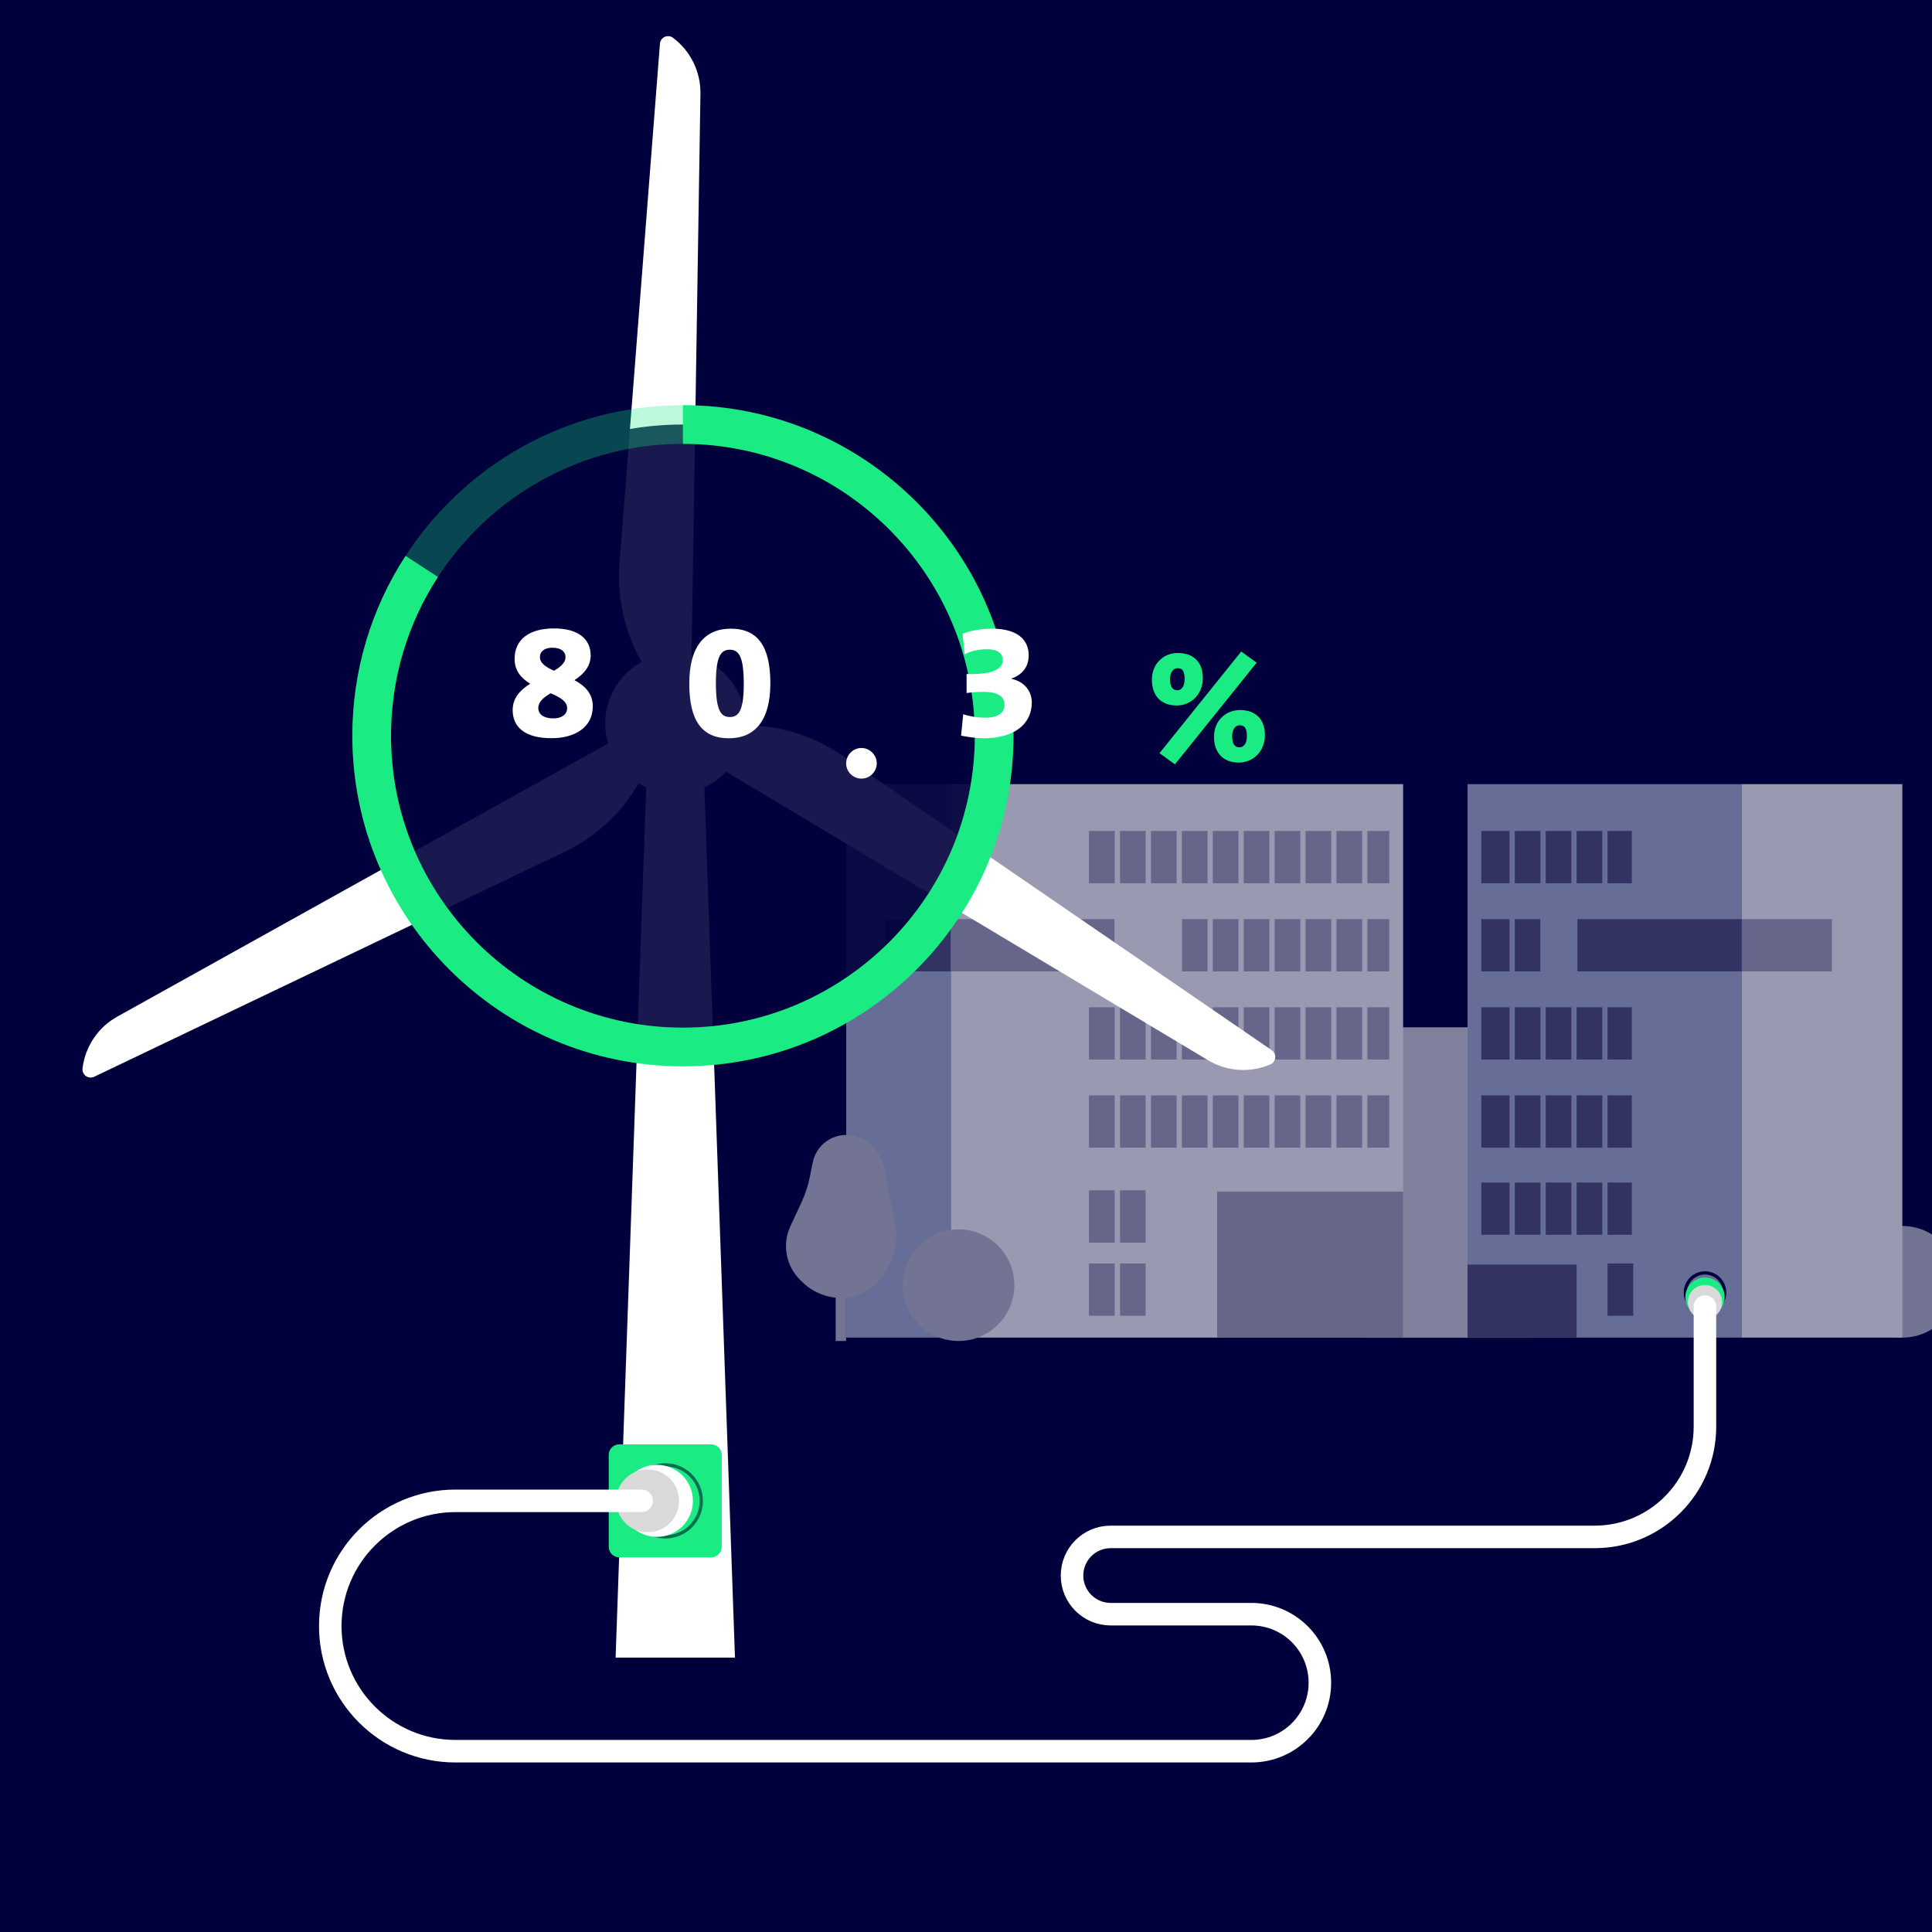 <svg xmlns="http://www.w3.org/2000/svg" xmlns:xlink="http://www.w3.org/1999/xlink" preserveAspectRatio="xMidYMid meet" width="600" height="600" viewBox="0 0 600 600" style="width:100%;height:100%"><rect x="0" y="0" width="600" height="600" fill="#333333" stroke="none"/><defs><animateTransform repeatCount="indefinite" dur="5.02s" begin="0s" xlink:href="#_R_G_L_16_G" fill="freeze" attributeName="transform" from="0" to="360" type="rotate" additive="sum" keyTimes="0;0.996;1" values="0;360;360" keySplines="0.167 0.167 0.833 0.833;0 0 0 0" calcMode="spline"/><animateTransform repeatCount="indefinite" dur="5.02s" begin="0s" xlink:href="#_R_G_L_15_G_N_17_T_0" fill="freeze" attributeName="transform" from="0" to="360" type="rotate" additive="sum" keyTimes="0;0.996;1" values="0;360;360" keySplines="0.167 0.167 0.833 0.833;0 0 0 0" calcMode="spline"/><animateTransform repeatCount="indefinite" dur="5.02s" begin="0s" xlink:href="#_R_G_L_14_G_N_17_T_0" fill="freeze" attributeName="transform" from="0" to="360" type="rotate" additive="sum" keyTimes="0;0.996;1" values="0;360;360" keySplines="0.167 0.167 0.833 0.833;0 0 0 0" calcMode="spline"/><animateTransform repeatCount="indefinite" dur="5.02s" begin="0s" xlink:href="#_R_G_L_13_G_N_17_T_0" fill="freeze" attributeName="transform" from="0" to="360" type="rotate" additive="sum" keyTimes="0;0.996;1" values="0;360;360" keySplines="0.167 0.167 0.833 0.833;0 0 0 0" calcMode="spline"/><animateTransform repeatCount="indefinite" dur="5.02s" begin="0s" xlink:href="#_R_G_L_5_G" fill="freeze" attributeName="transform" from="0" to="360" type="rotate" additive="sum" keyTimes="0;0.398;1" values="0;360;360" keySplines="0.5 0 0.01 1;0 0 0 0" calcMode="spline"/><animateTransform repeatCount="indefinite" dur="5.02s" begin="0s" xlink:href="#_R_G_L_4_G" fill="freeze" attributeName="transform" from="0 0" to="0 0" type="scale" additive="sum" keyTimes="0;0.167;0.247;0.912;0.992;1" values="0 0;0 0;0.6 0.6;0.6 0.6;0 0;0 0" keySplines="0.5 0 0.01 1;0.5 0 0.01 1;0.5 0 0.01 1;0.5 0 0.01 1;0 0 0 0" calcMode="spline"/><animateTransform repeatCount="indefinite" dur="5.02s" begin="0s" xlink:href="#_R_G_L_4_G" fill="freeze" attributeName="transform" from="-115.661 16.315" to="-115.661 16.315" type="translate" additive="sum" keyTimes="0;1" values="-115.661 16.315;-115.661 16.315" keySplines="0 0 1 1" calcMode="spline"/><animateTransform repeatCount="indefinite" dur="5.02s" begin="0s" xlink:href="#_R_G_L_3_G" fill="freeze" attributeName="transform" from="0 0" to="0 0" type="scale" additive="sum" keyTimes="0;0.155;0.235;0.9;0.98;1" values="0 0;0 0;1 1;1 1;0 0;0 0" keySplines="0.5 0 0.01 1;0.5 0 0.01 1;0.5 0 0.01 1;0.5 0 0.01 1;0 0 0 0" calcMode="spline"/><animateTransform repeatCount="indefinite" dur="5.02s" begin="0s" xlink:href="#_R_G_L_3_G" fill="freeze" attributeName="transform" from="-82.748 16.365" to="-82.748 16.365" type="translate" additive="sum" keyTimes="0;1" values="-82.748 16.365;-82.748 16.365" keySplines="0 0 1 1" calcMode="spline"/><animateTransform repeatCount="indefinite" dur="5.02s" begin="0s" xlink:href="#_R_G_L_2_G" fill="freeze" attributeName="transform" from="0 0" to="0 0" type="scale" additive="sum" keyTimes="0;0.143;0.223;0.888;0.968;1" values="0 0;0 0;1 1;1 1;0 0;0 0" keySplines="0.5 0 0.01 1;0.5 0 0.01 1;0.5 0 0.01 1;0.5 0 0.01 1;0 0 0 0" calcMode="spline"/><animateTransform repeatCount="indefinite" dur="5.02s" begin="0s" xlink:href="#_R_G_L_2_G" fill="freeze" attributeName="transform" from="-61.974 4.154" to="-61.974 4.154" type="translate" additive="sum" keyTimes="0;1" values="-61.974 4.154;-61.974 4.154" keySplines="0 0 1 1" calcMode="spline"/><animateTransform repeatCount="indefinite" dur="5.02s" begin="0s" xlink:href="#_R_G_L_1_G" fill="freeze" attributeName="transform" from="0 0" to="0 0" type="scale" additive="sum" keyTimes="0;0.131;0.211;0.876;0.956;1" values="0 0;0 0;1 1;1 1;0 0;0 0" keySplines="0.5 0 0.01 1;0.5 0 0.01 1;0.5 0 0.01 1;0.5 0 0.01 1;0 0 0 0" calcMode="spline"/><animateTransform repeatCount="indefinite" dur="5.02s" begin="0s" xlink:href="#_R_G_L_1_G" fill="freeze" attributeName="transform" from="-41.347 16.365" to="-41.347 16.365" type="translate" additive="sum" keyTimes="0;1" values="-41.347 16.365;-41.347 16.365" keySplines="0 0 1 1" calcMode="spline"/><animateTransform repeatCount="indefinite" dur="5.02s" begin="0s" xlink:href="#_R_G_L_0_G" fill="freeze" attributeName="transform" from="0 0" to="0 0" type="scale" additive="sum" keyTimes="0;0.12;0.199;0.865;0.944;1" values="0 0;0 0;1 1;1 1;0 0;0 0" keySplines="0.5 0 0.01 1;0.5 0 0.01 1;0.5 0 0.01 1;0.5 0 0.01 1;0 0 0 0" calcMode="spline"/><animateTransform repeatCount="indefinite" dur="5.02s" begin="0s" xlink:href="#_R_G_L_0_G" fill="freeze" attributeName="transform" from="-13.847 16.39" to="-13.847 16.39" type="translate" additive="sum" keyTimes="0;1" values="-13.847 16.39;-13.847 16.39" keySplines="0 0 1 1" calcMode="spline"/><animate attributeType="XML" attributeName="opacity" dur="5s" from="0" to="1" xlink:href="#time_group"/></defs><g id="_R_G"><g id="_R_G_L_22_G" transform=" translate(296.286, 300) translate(0, 0)"><path id="_R_G_L_22_G_D_0_P_0" fill="#00003c" fill-opacity="1" fill-rule="nonzero" d=" M338.02 307.23 C338.02,307.23 -338.02,307.23 -338.02,307.23 C-338.02,307.23 -338.02,-307.23 -338.02,-307.23 C-338.02,-307.23 338.02,-307.23 338.02,-307.23 C338.02,-307.23 338.02,307.23 338.02,307.23z "/></g><g id="_R_G_L_21_G"><path id="_R_G_L_21_G_D_0_P_0" fill="#80809d" fill-opacity="1" fill-rule="nonzero" d=" M475.84 319.03 C475.84,319.03 424.66,319.03 424.66,319.03 C424.66,319.03 424.66,415.45 424.66,415.45 C424.66,415.45 475.84,415.45 475.84,415.45 C475.84,415.45 475.84,319.03 475.84,319.03z "/><path id="_R_G_L_21_G_D_1_P_0" fill="#737394" fill-opacity="1" fill-rule="nonzero" d=" M573.45 398.07 C573.45,388.5 581.22,380.74 590.79,380.74 C600.36,380.74 608.13,388.5 608.13,398.07 C608.13,407.65 600.36,415.41 590.79,415.41 C581.22,415.41 573.45,407.65 573.45,398.07z "/><path id="_R_G_L_21_G_D_2_P_0" fill="#9999b1" fill-opacity="1" fill-rule="nonzero" d=" M435.76 243.52 C435.76,243.52 295.25,243.52 295.25,243.52 C295.25,243.52 295.25,415.41 295.25,415.41 C295.25,415.41 435.76,415.41 435.76,415.41 C435.76,415.41 435.76,243.52 435.76,243.52z "/><path id="_R_G_L_21_G_D_3_P_0" fill="#666d96" fill-opacity="1" fill-rule="nonzero" d=" M540.93 243.52 C540.93,243.52 455.76,243.52 455.76,243.52 C455.76,243.52 455.76,415.41 455.76,415.41 C455.76,415.41 540.93,415.41 540.93,415.41 C540.93,415.41 540.93,243.52 540.93,243.52z "/><path id="_R_G_L_21_G_D_4_P_0" fill="#9999b1" fill-opacity="1" fill-rule="nonzero" d=" M590.79 243.52 C590.79,243.52 540.93,243.52 540.93,243.52 C540.93,243.52 540.93,415.41 540.93,415.41 C540.93,415.41 590.79,415.41 590.79,415.41 C590.79,415.41 590.79,243.52 590.79,243.52z "/><path id="_R_G_L_21_G_D_5_P_0" fill="#666d96" fill-opacity="1" fill-rule="nonzero" d=" M295.25 243.52 C295.25,243.52 262.8,243.52 262.8,243.52 C262.8,243.52 262.8,415.41 262.8,415.41 C262.8,415.41 295.25,415.41 295.25,415.41 C295.25,415.41 295.25,243.52 295.25,243.52z "/><path id="_R_G_L_21_G_D_6_P_0" fill="#737394" fill-opacity="1" fill-rule="nonzero" d=" M280.34 399.12 C280.34,389.55 288.1,381.79 297.67,381.79 C307.24,381.79 315.01,389.55 315.01,399.12 C315.01,408.7 307.24,416.46 297.67,416.46 C288.1,416.46 280.34,408.7 280.34,399.12z "/><path id="_R_G_L_21_G_D_7_P_0" fill="#737394" fill-opacity="1" fill-rule="nonzero" d=" M249.23 398.21 C249.23,398.21 248.58,397.58 248.58,397.58 C244.07,393.2 242.82,386.44 245.49,380.74 C245.49,380.74 248.85,373.54 248.85,373.54 C250.06,370.93 250.97,368.18 251.53,365.36 C251.53,365.36 252.4,361.01 252.4,361.01 C253.69,354.56 260.47,350.82 266.61,353.18 C266.61,353.18 266.61,353.18 266.61,353.18 C271.22,354.95 274.4,359.21 274.8,364.12 C274.8,364.12 277.9,379.33 277.9,379.33 C279.33,386.33 277.15,393.59 272.09,398.65 C272.09,398.65 272.09,398.65 272.09,398.65 C269.41,401.33 265.82,402.91 262.03,403.08 C262.03,403.08 262.03,403.08 262.03,403.08 C257.27,403.29 252.64,401.52 249.23,398.21z "/><path id="_R_G_L_21_G_D_8_P_0" fill="#737394" fill-opacity="1" fill-rule="nonzero" d=" M262.77 391.85 C262.77,391.85 259.53,391.85 259.53,391.85 C259.53,391.85 259.53,416.46 259.53,416.46 C259.53,416.46 262.77,416.46 262.77,416.46 C262.77,416.46 262.77,391.85 262.77,391.85z "/><path id="_R_G_L_21_G_D_9_P_0" fill="#66668a" fill-opacity="1" fill-rule="nonzero" d=" M378 370.05 C378,370.05 435.76,370.05 435.76,370.05 C435.76,370.05 435.76,415.41 435.76,415.41 C435.76,415.41 378,415.41 378,415.41 C378,415.41 378,370.05 378,370.05z "/><path id="_R_G_L_21_G_D_10_P_0" fill="#66668a" fill-opacity="1" fill-rule="nonzero" d=" M338.18 340.18 C338.18,340.18 431.45,340.18 431.45,340.18 C431.45,340.18 431.45,356.41 431.45,356.41 C431.45,356.41 338.18,356.41 338.18,356.41 C338.18,356.41 338.18,340.18 338.18,340.18z "/><path id="_R_G_L_21_G_D_11_P_0" fill="#66668a" fill-opacity="1" fill-rule="nonzero" d=" M338.18 369.67 C338.18,369.67 355.79,369.67 355.79,369.67 C355.79,369.67 355.79,385.9 355.79,385.9 C355.79,385.9 338.18,385.9 338.18,385.9 C338.18,385.9 338.18,369.67 338.18,369.67z "/><path id="_R_G_L_21_G_D_12_P_0" fill="#66668a" fill-opacity="1" fill-rule="nonzero" d=" M338.18 392.39 C338.18,392.39 355.79,392.39 355.79,392.39 C355.79,392.39 355.79,408.62 355.79,408.62 C355.79,408.62 338.18,408.62 338.18,408.62 C338.18,408.62 338.18,392.39 338.18,392.39z "/><path id="_R_G_L_21_G_D_13_P_0" fill="#66668a" fill-opacity="1" fill-rule="nonzero" d=" M338.18 312.81 C338.18,312.81 431.45,312.81 431.45,312.81 C431.45,312.81 431.45,329.05 431.45,329.05 C431.45,329.05 338.18,329.05 338.18,329.05 C338.18,329.05 338.18,312.81 338.18,312.81z "/><path id="_R_G_L_21_G_D_14_P_0" fill="#66668a" fill-opacity="1" fill-rule="nonzero" d=" M367.04 285.44 C367.04,285.44 431.45,285.44 431.45,285.44 C431.45,285.44 431.45,301.68 431.45,301.68 C431.45,301.68 367.04,301.68 367.04,301.68 C367.04,301.68 367.04,285.44 367.04,285.44z "/><path id="_R_G_L_21_G_D_15_P_0" fill="#66668a" fill-opacity="1" fill-rule="nonzero" d=" M295.25 285.44 C295.25,285.44 346.19,285.44 346.19,285.44 C346.19,285.44 346.19,301.68 346.19,301.68 C346.19,301.68 295.25,301.68 295.25,301.68 C295.25,301.68 295.25,285.44 295.25,285.44z "/><path id="_R_G_L_21_G_D_16_P_0" fill="#333363" fill-opacity="1" fill-rule="nonzero" d=" M295.25 285.44 C295.25,285.44 274.89,285.44 274.89,285.44 C274.89,285.44 274.89,301.68 274.89,301.68 C274.89,301.68 295.25,301.68 295.25,301.68 C295.25,301.68 295.25,285.44 295.25,285.44z "/><path id="_R_G_L_21_G_D_17_P_0" fill="#66668a" fill-opacity="1" fill-rule="nonzero" d=" M338.18 258.07 C338.18,258.07 431.45,258.07 431.45,258.07 C431.45,258.07 431.45,274.31 431.45,274.31 C431.45,274.31 338.18,274.31 338.18,274.31 C338.18,274.31 338.18,258.07 338.18,258.07z "/><path id="_R_G_L_21_G_D_18_P_0" fill="#333363" fill-opacity="1" fill-rule="nonzero" d=" M460.03 340.18 C460.03,340.18 506.78,340.18 506.78,340.18 C506.78,340.18 506.78,356.41 506.78,356.41 C506.78,356.41 460.03,356.41 460.03,356.41 C460.03,356.41 460.03,340.18 460.03,340.18z "/><path id="_R_G_L_21_G_D_19_P_0" fill="#333363" fill-opacity="1" fill-rule="nonzero" d=" M460.03 367.24 C460.03,367.24 506.78,367.24 506.78,367.24 C506.78,367.24 506.78,383.47 506.78,383.47 C506.78,383.47 460.03,383.47 460.03,383.47 C460.03,383.47 460.03,367.24 460.03,367.24z "/><path id="_R_G_L_21_G_D_20_P_0" fill="#333363" fill-opacity="1" fill-rule="nonzero" d=" M499.24 392.39 C499.24,392.39 507.21,392.39 507.21,392.39 C507.21,392.39 507.21,408.62 507.21,408.62 C507.21,408.62 499.24,408.62 499.24,408.62 C499.24,408.62 499.24,392.39 499.24,392.39z "/><path id="_R_G_L_21_G_D_21_P_0" fill="#333363" fill-opacity="1" fill-rule="nonzero" d=" M460.03 312.81 C460.03,312.81 506.78,312.81 506.78,312.81 C506.78,312.81 506.78,329.05 506.78,329.05 C506.78,329.05 460.03,329.05 460.03,329.05 C460.03,329.05 460.03,312.81 460.03,312.81z "/><path id="_R_G_L_21_G_D_22_P_0" fill="#333363" fill-opacity="1" fill-rule="nonzero" d=" M460.03 285.44 C460.03,285.44 478.39,285.44 478.39,285.44 C478.39,285.44 478.39,301.68 478.39,301.68 C478.39,301.68 460.03,301.68 460.03,301.68 C460.03,301.68 460.03,285.44 460.03,285.44z "/><path id="_R_G_L_21_G_D_23_P_0" fill="#333363" fill-opacity="1" fill-rule="nonzero" d=" M460.03 258.07 C460.03,258.07 506.78,258.07 506.78,258.07 C506.78,258.07 506.78,274.31 506.78,274.31 C506.78,274.31 460.03,274.31 460.03,274.31 C460.03,274.31 460.03,258.07 460.03,258.07z "/><path id="_R_G_L_21_G_D_24_P_0" fill="#333363" fill-opacity="1" fill-rule="nonzero" d=" M455.76 392.73 C455.76,392.73 489.64,392.73 489.64,392.73 C489.64,392.73 489.64,415.41 489.64,415.41 C489.64,415.41 455.76,415.41 455.76,415.41 C455.76,415.41 455.76,392.73 455.76,392.73z "/><path id="_R_G_L_21_G_D_25_P_0" fill="#9999b1" fill-opacity="1" fill-rule="nonzero" d=" M424.66 367.24 C424.66,367.24 423.01,367.24 423.01,367.24 C423.01,367.24 423.01,251.17 423.01,251.17 C423.01,251.17 424.66,251.17 424.66,251.17 C424.66,251.17 424.66,367.24 424.66,367.24z "/><path id="_R_G_L_21_G_D_26_P_0" fill="#9999b1" fill-opacity="1" fill-rule="nonzero" d=" M415.05 367.24 C415.05,367.24 413.41,367.24 413.41,367.24 C413.41,367.24 413.41,251.17 413.41,251.17 C413.41,251.17 415.05,251.17 415.05,251.17 C415.05,251.17 415.05,367.24 415.05,367.24z "/><path id="_R_G_L_21_G_D_27_P_0" fill="#9999b1" fill-opacity="1" fill-rule="nonzero" d=" M405.45 367.24 C405.45,367.24 403.81,367.24 403.81,367.24 C403.81,367.24 403.81,251.17 403.81,251.17 C403.81,251.17 405.45,251.17 405.45,251.17 C405.45,251.17 405.45,367.24 405.45,367.24z "/><path id="_R_G_L_21_G_D_28_P_0" fill="#9999b1" fill-opacity="1" fill-rule="nonzero" d=" M395.85 367.24 C395.85,367.24 394.2,367.24 394.2,367.24 C394.2,367.24 394.2,251.17 394.2,251.17 C394.2,251.17 395.85,251.17 395.85,251.17 C395.85,251.17 395.85,367.24 395.85,367.24z "/><path id="_R_G_L_21_G_D_29_P_0" fill="#9999b1" fill-opacity="1" fill-rule="nonzero" d=" M386.25 367.24 C386.25,367.24 384.6,367.24 384.6,367.24 C384.6,367.24 384.6,251.17 384.6,251.17 C384.6,251.17 386.25,251.17 386.25,251.17 C386.25,251.17 386.25,367.24 386.25,367.24z "/><path id="_R_G_L_21_G_D_30_P_0" fill="#9999b1" fill-opacity="1" fill-rule="nonzero" d=" M376.64 367.24 C376.64,367.24 375,367.24 375,367.24 C375,367.24 375,251.17 375,251.17 C375,251.17 376.64,251.17 376.64,251.17 C376.64,251.17 376.64,367.24 376.64,367.24z "/><path id="_R_G_L_21_G_D_31_P_0" fill="#9999b1" fill-opacity="1" fill-rule="nonzero" d=" M367.04 367.24 C367.04,367.24 365.4,367.24 365.4,367.24 C365.4,367.24 365.4,251.17 365.4,251.17 C365.4,251.17 367.04,251.17 367.04,251.17 C367.04,251.17 367.04,367.24 367.04,367.24z "/><path id="_R_G_L_21_G_D_32_P_0" fill="#9999b1" fill-opacity="1" fill-rule="nonzero" d=" M357.44 367.24 C357.44,367.24 355.79,367.24 355.79,367.24 C355.79,367.24 355.79,251.17 355.79,251.17 C355.79,251.17 357.44,251.17 357.44,251.17 C357.44,251.17 357.44,367.24 357.44,367.24z "/><path id="_R_G_L_21_G_D_33_P_0" fill="#9999b1" fill-opacity="1" fill-rule="nonzero" d=" M347.83 411.36 C347.83,411.36 346.19,411.36 346.19,411.36 C346.19,411.36 346.19,251.16 346.19,251.16 C346.19,251.16 347.83,251.16 347.83,251.16 C347.83,251.16 347.83,411.36 347.83,411.36z "/><path id="_R_G_L_21_G_D_34_P_0" fill="#666d96" fill-opacity="1" fill-rule="nonzero" d=" M499.24 387.09 C499.24,387.09 497.6,387.09 497.6,387.09 C497.6,387.09 497.6,251.16 497.6,251.16 C497.6,251.16 499.24,251.16 499.24,251.16 C499.24,251.16 499.24,387.09 499.24,387.09z "/><path id="_R_G_L_21_G_D_35_P_0" fill="#666d96" fill-opacity="1" fill-rule="nonzero" d=" M489.64 387.09 C489.64,387.09 488,387.09 488,387.09 C488,387.09 488,251.16 488,251.16 C488,251.16 489.64,251.16 489.64,251.16 C489.64,251.16 489.64,387.09 489.64,387.09z "/><path id="_R_G_L_21_G_D_36_P_0" fill="#666d96" fill-opacity="1" fill-rule="nonzero" d=" M480.04 387.09 C480.04,387.09 478.39,387.09 478.39,387.09 C478.39,387.09 478.39,251.16 478.39,251.16 C478.39,251.16 480.04,251.16 480.04,251.16 C480.04,251.16 480.04,387.09 480.04,387.09z "/><path id="_R_G_L_21_G_D_37_P_0" fill="#666d96" fill-opacity="1" fill-rule="nonzero" d=" M470.43 388.15 C470.43,388.15 468.79,388.15 468.79,388.15 C468.79,388.15 468.79,251.16 468.79,251.16 C468.79,251.16 470.43,251.16 470.43,251.16 C470.43,251.16 470.43,388.15 470.43,388.15z "/><path id="_R_G_L_21_G_D_38_P_0" fill="#333363" fill-opacity="1" fill-rule="nonzero" d=" M489.88 285.44 C489.88,285.44 540.93,285.44 540.93,285.44 C540.93,285.44 540.93,301.68 540.93,301.68 C540.93,301.68 489.88,301.68 489.88,301.68 C489.88,301.68 489.88,285.44 489.88,285.44z "/><path id="_R_G_L_21_G_D_39_P_0" fill="#66668a" fill-opacity="1" fill-rule="nonzero" d=" M568.92 285.44 C568.92,285.44 540.93,285.44 540.93,285.44 C540.93,285.44 540.93,301.68 540.93,301.68 C540.93,301.68 568.92,301.68 568.92,301.68 C568.92,301.68 568.92,285.44 568.92,285.44z "/></g><g id="_R_G_L_20_G" transform=" translate(529.507, 401.413) translate(0, 0)"><path id="_R_G_L_20_G_D_0_P_0" stroke="#00003c" stroke-linecap="round" stroke-linejoin="round" fill="none" stroke-width="1" stroke-opacity="1" d=" M0 6.1 C-3.37,6.1 -6.1,3.37 -6.1,0 C-6.1,-3.37 -3.37,-6.1 0,-6.1 C3.37,-6.1 6.1,-3.37 6.1,0 C6.1,3.37 3.37,6.1 0,6.1z "/></g><g id="_R_G_L_19_G" transform=" translate(529.507, 402.827) translate(0, 0)"><path id="_R_G_L_19_G_D_0_P_0" fill="#1beb83" fill-opacity="1" fill-rule="nonzero" d=" M0 6.1 C-3.37,6.1 -6.1,3.37 -6.1,0 C-6.1,-3.37 -3.37,-6.1 0,-6.1 C3.37,-6.1 6.1,-3.37 6.1,0 C6.1,3.37 3.37,6.1 0,6.1z "/></g><g id="_R_G_L_18_G" transform=" translate(529.507, 404.394) translate(0, 0)"><path id="_R_G_L_18_G_D_0_P_0" fill="#d9d9d9" fill-opacity="1" fill-rule="nonzero" d=" M0 5.32 C-2.94,5.32 -5.32,2.94 -5.32,0 C-5.32,-2.94 -2.94,-5.32 0,-5.32 C2.94,-5.32 5.32,-2.94 5.32,0 C5.32,2.94 2.94,5.32 0,5.32z "/></g><g id="_R_G_L_17_G" transform=" translate(209.711, 372.551) translate(0, 0)"><path id="_R_G_L_17_G_D_0_P_0" fill="#ffffff" fill-opacity="1" fill-rule="nonzero" d=" M8.54 -142.23 C8.54,-142.23 -8.53,-142.23 -8.53,-142.23 C-8.53,-142.23 -18.53,142.23 -18.53,142.23 C-18.53,142.23 18.54,142.23 18.54,142.23 C18.54,142.23 8.54,-142.23 8.54,-142.23z "/></g><g id="_R_G_L_16_G" transform=" translate(209.711, 224.703)"><path id="_R_G_L_16_G_D_0_P_0" fill="#ffffff" fill-opacity="1" fill-rule="nonzero" d=" M-21.77 0 C-21.77,-12.02 -12.02,-21.77 0,-21.77 C12.03,-21.77 21.77,-12.02 21.77,0 C21.77,12.03 12.03,21.77 0,21.77 C-12.02,21.77 -21.77,12.03 -21.77,0z "/></g><g id="_R_G_L_15_G_N_17_T_0" transform=" translate(209.711, 224.703)"><g id="_R_G_L_15_G" transform=" translate(-4.831, -106.742) translate(0, 0)"><path id="_R_G_L_15_G_D_0_P_0" fill="#ffffff" fill-opacity="1" fill-rule="nonzero" d=" M4.83 106.74 C4.83,106.74 -6.26,86.34 -6.26,86.34 C-11.12,77.4 -13.28,67.25 -12.5,57.11 C-12.5,57.11 0.07,-104.39 0.07,-104.39 C0.22,-106.39 2.52,-107.43 4.13,-106.23 C4.13,-106.23 4.13,-106.23 4.13,-106.23 C9.59,-102.13 12.76,-95.66 12.65,-88.84 C12.65,-88.84 9.72,96.21 9.72,96.21 C9.72,96.21 4.83,106.74 4.83,106.74z "/></g></g><g id="_R_G_L_14_G_N_17_T_0" transform=" translate(209.711, 224.703)"><g id="_R_G_L_14_G" transform=" translate(-92.053, 54.973) translate(0, 0)"><path id="_R_G_L_14_G_D_0_P_0" fill="#ffffff" fill-opacity="1" fill-rule="nonzero" d=" M92.05 -54.97 C92.05,-54.97 79.93,-35.17 79.93,-35.17 C74.62,-26.49 66.91,-19.54 57.73,-15.15 C57.73,-15.15 -88.41,54.72 -88.41,54.72 C-90.22,55.59 -92.27,54.11 -92.03,52.12 C-92.03,52.12 -92.03,52.12 -92.03,52.12 C-91.22,45.34 -87.2,39.36 -81.23,36.04 C-81.23,36.04 80.48,-53.94 80.48,-53.94 C80.48,-53.94 92.05,-54.97 92.05,-54.97z "/></g></g><g id="_R_G_L_13_G_N_17_T_0" transform=" translate(209.711, 224.703)"><g id="_R_G_L_13_G" transform=" translate(93.168, 53.795) translate(0, 0)"><path id="_R_G_L_13_G_D_0_P_0" fill="#ffffff" fill-opacity="1" fill-rule="nonzero" d=" M-93.17 -53.79 C-93.17,-53.79 -69.95,-53.2 -69.95,-53.2 C-59.78,-52.94 -49.91,-49.74 -41.52,-43.98 C-41.52,-43.98 92.06,47.65 92.06,47.65 C93.72,48.78 93.47,51.29 91.62,52.08 C91.62,52.08 91.62,52.08 91.62,52.08 C85.34,54.77 78.16,54.28 72.3,50.77 C72.3,50.77 -86.49,-44.29 -86.49,-44.29 C-86.49,-44.29 -93.17,-53.79 -93.17,-53.79z "/></g></g><g id="_R_G_L_12_G" transform=" translate(206.594, 466.103) translate(0, 0)"><path id="_R_G_L_12_G_D_0_P_0" fill="#1beb83" fill-opacity="1" fill-rule="nonzero" d=" M14.26 17.55 C14.26,17.55 -14.26,17.55 -14.26,17.55 C-16.08,17.55 -17.55,16.08 -17.55,14.26 C-17.55,14.26 -17.55,-14.26 -17.55,-14.26 C-17.55,-16.08 -16.08,-17.55 -14.26,-17.55 C-14.26,-17.55 14.26,-17.55 14.26,-17.55 C16.08,-17.55 17.55,-16.08 17.55,-14.26 C17.55,-14.26 17.55,14.26 17.55,14.26 C17.55,16.08 16.08,17.55 14.26,17.55z "/></g><g id="_R_G_L_11_G" transform=" translate(206.594, 466.103) translate(0, 0)"><path id="_R_G_L_11_G_D_0_P_0" stroke="#006e4f" stroke-linecap="round" stroke-linejoin="round" fill="none" stroke-width="1" stroke-opacity="1" d=" M-11.19 0 C-11.19,-6.18 -6.18,-11.19 0,-11.19 C6.18,-11.19 11.19,-6.18 11.19,0 C11.19,6.18 6.18,11.19 0,11.19 C-6.18,11.19 -11.19,6.18 -11.19,0z "/></g><g id="_R_G_L_10_G" transform=" translate(204.001, 466.103) translate(0, 0)"><path id="_R_G_L_10_G_D_0_P_0" fill="#ffffff" fill-opacity="1" fill-rule="nonzero" d=" M-11.19 0 C-11.19,-6.18 -6.18,-11.19 0,-11.19 C6.18,-11.19 11.19,-6.18 11.19,0 C11.19,6.18 6.18,11.19 0,11.19 C-6.18,11.19 -11.19,6.18 -11.19,0z "/></g><g id="_R_G_L_9_G" transform=" translate(201.127, 466.103) translate(0, 0)"><path id="_R_G_L_9_G_D_0_P_0" fill="#d9d9d9" fill-opacity="1" fill-rule="nonzero" d=" M-9.76 0 C-9.76,-5.39 -5.39,-9.76 0,-9.76 C5.39,-9.76 9.77,-5.39 9.77,0 C9.77,5.39 5.39,9.77 0,9.77 C-5.39,9.77 -9.76,5.39 -9.76,0z "/></g><g id="_R_G_L_8_G" transform=" translate(316.028, 474.81) translate(0, 0)"><path id="_R_G_L_8_G_D_0_P_0" stroke="#ffffff" stroke-linecap="round" stroke-linejoin="round" fill="none" stroke-width="7" stroke-opacity="1" d=" M-116.76 -8.71 C-116.76,-8.71 -174.58,-8.71 -174.58,-8.71 C-196.05,-8.71 -213.46,8.7 -213.46,30.17 C-213.46,30.17 -213.46,30.17 -213.46,30.17 C-213.46,51.64 -196.05,69.04 -174.58,69.04 C-174.58,69.04 72.6,69.04 72.6,69.04 C84.35,69.04 93.87,59.52 93.87,47.77 C93.87,47.77 93.87,47.77 93.87,47.77 C93.87,36.01 84.35,26.49 72.6,26.49 C72.6,26.49 28.9,26.49 28.9,26.49 C22.27,26.49 16.9,21.12 16.9,14.49 C16.9,14.49 16.9,14.49 16.9,14.49 C16.9,7.86 22.27,2.49 28.9,2.49 C28.9,2.49 179.22,2.49 179.22,2.49 C198.13,2.49 213.46,-12.84 213.46,-31.75 C213.46,-31.75 213.46,-69.04 213.46,-69.04 "/></g><g id="_R_G_L_7_G" opacity="0.9" transform=" translate(212.087, 228.494) translate(0, 0)"><path id="_R_G_L_7_G_D_0_P_0" fill="#00003c" fill-opacity="1" fill-rule="nonzero" d=" M-96.66 0 C-96.66,-19.4 -90.95,-37.46 -81.11,-52.59 C-72.49,-65.86 -60.71,-76.87 -46.84,-84.57 C-32.96,-92.27 -16.99,-96.66 0,-96.66 C53.38,-96.66 96.66,-53.38 96.66,0 C96.66,53.38 53.38,96.66 0,96.66 C-53.38,96.66 -96.66,53.38 -96.66,0z "/></g><g id="_R_G_L_6_G" opacity="0.3" transform=" translate(212.087, 228.494) translate(0, 0)"><path id="_R_G_L_6_G_D_0_P_0" stroke="#1beb83" stroke-linecap="round" stroke-linejoin="round" fill="none" stroke-width="12" stroke-opacity="1" d=" M-96.66 0 C-96.66,-19.4 -90.95,-37.46 -81.11,-52.59 C-72.49,-65.86 -60.71,-76.87 -46.84,-84.57 C-32.96,-92.27 -16.99,-96.66 0,-96.66 C53.38,-96.66 96.66,-53.38 96.66,0 C96.66,53.38 53.38,96.66 0,96.66 C-53.38,96.66 -96.66,53.38 -96.66,0z "/></g><g id="_R_G_L_5_G" transform=" translate(212.086, 228.494)"><path id="_R_G_L_5_G_D_0_P_0" fill="#1beb83" fill-opacity="1" fill-rule="nonzero" d=" M0 102.66 C-56.61,102.66 -102.66,56.61 -102.66,0 C-102.66,-19.92 -96.95,-39.23 -86.14,-55.86 C-86.14,-55.86 -76.08,-49.32 -76.08,-49.32 C-85.62,-34.65 -90.66,-17.59 -90.66,0 C-90.66,49.99 -49.99,90.66 0,90.66 C49.99,90.66 90.66,49.99 90.66,0 C90.66,-49.99 49.99,-90.66 0,-90.66 C0,-90.66 0,-102.66 0,-102.66 C56.61,-102.66 102.66,-56.61 102.66,0 C102.66,56.61 56.61,102.66 0,102.66z "/></g><g id="_R_G_L_4_G" transform=" translate(259.618, 236.169)"><path id="_R_G_L_4_G_D_0_P_0" fill="#1beb83" fill-opacity="1" fill-rule="nonzero" d=" M108.28 -25.23 C108.28,-22.96 107.23,-21.8 106.07,-21.8 C104.71,-21.8 103.75,-22.56 103.75,-25.28 C103.75,-27.49 104.81,-28.65 106.07,-28.65 C107.48,-28.65 108.28,-27.95 108.28,-25.23z  M127.62 -7.5 C127.62,-5.24 126.56,-4.08 125.35,-4.08 C123.99,-4.08 123.04,-4.83 123.04,-7.55 C123.04,-9.77 124.1,-10.93 125.35,-10.93 C126.76,-10.93 127.62,-10.22 127.62,-7.5z  M113.92 -25.58 C113.92,-30.87 110.7,-33.38 106.17,-33.38 C101.74,-33.38 98.11,-30.06 98.11,-25.08 C98.11,-20.19 100.88,-17.07 105.82,-17.07 C110.2,-17.07 113.92,-20.44 113.92,-25.58z  M130.64 -30.36 C130.64,-30.36 125.86,-33.84 125.86,-33.84 C125.86,-33.84 100.48,-2.27 100.48,-2.27 C100.48,-2.27 105.26,1.21 105.26,1.21 C105.26,1.21 130.64,-30.36 130.64,-30.36z  M133.21 -7.85 C133.21,-13.14 129.99,-15.66 125.51,-15.66 C121.02,-15.66 117.4,-12.34 117.4,-7.35 C117.4,-2.47 120.17,0.66 125.1,0.66 C129.48,0.66 133.21,-2.72 133.21,-7.85z "/></g><g id="_R_G_L_3_G" transform=" translate(226.704, 228.619)"><path id="_R_G_L_3_G_D_0_P_0" fill="#ffffff" fill-opacity="1" fill-rule="nonzero" d=" M71.77 -0.15 C73.63,0.2 76.3,0.66 78.92,0.66 C87.88,0.66 93.73,-3.48 93.73,-10.47 C93.73,-13.9 91.51,-16.92 87.38,-17.82 C87.38,-17.82 87.38,-17.88 87.38,-17.88 C90.7,-19.03 92.77,-21.45 92.77,-25.13 C92.77,-30.01 89.14,-33.38 81.44,-33.38 C77.86,-33.38 74.79,-32.78 72.22,-31.82 C72.22,-31.82 72.88,-25.43 72.88,-25.43 C74.64,-26.33 76.96,-26.99 79.78,-26.99 C83.2,-26.99 84.71,-25.68 84.71,-23.62 C84.71,-20.54 80.73,-19.29 75.19,-19.29 C75.19,-19.29 73.48,-19.29 73.48,-19.29 C73.48,-19.29 73.48,-13.39 73.48,-13.39 C75.3,-13.65 76.91,-13.75 78.82,-13.75 C83.6,-13.75 85.27,-12.03 85.27,-9.72 C85.27,-7.4 83.4,-5.74 79.47,-5.74 C76.55,-5.74 74.39,-6.19 72.43,-6.8 C72.43,-6.8 71.77,-0.15 71.77,-0.15z "/></g><g id="_R_G_L_2_G" transform=" translate(205.556, 241.204)"><path id="_R_G_L_2_G_D_0_P_0" fill="#ffffff" fill-opacity="1" fill-rule="nonzero" d=" M66.73 -4.13 C66.73,-6.75 64.57,-8.91 61.95,-8.91 C59.38,-8.91 57.22,-6.75 57.22,-4.13 C57.22,-1.51 59.38,0.6 61.95,0.6 C64.57,0.6 66.73,-1.51 66.73,-4.13z "/></g><g id="_R_G_L_1_G" transform=" translate(185.304, 228.619)"><path id="_R_G_L_1_G_D_0_P_0" fill="#ffffff" fill-opacity="1" fill-rule="nonzero" d=" M45.68 -16.26 C45.68,-7.85 44.07,-5.94 41.35,-5.94 C38.58,-5.94 37.02,-7.96 37.02,-16.47 C37.02,-24.87 38.63,-26.84 41.35,-26.84 C44.12,-26.84 45.68,-24.77 45.68,-16.26z  M53.94 -16.41 C53.94,-27.84 50.06,-33.38 41.65,-33.38 C33.59,-33.38 28.76,-27.9 28.76,-16.32 C28.76,-4.89 32.64,0.66 41.05,0.66 C49.1,0.66 53.94,-4.83 53.94,-16.41z "/></g><g id="_R_G_L_0_G" transform=" translate(157.804, 228.593)"><path id="_R_G_L_0_G_D_0_P_0" fill="#ffffff" fill-opacity="1" fill-rule="nonzero" d=" M9.87 -24.57 C9.87,-26.23 11.23,-27.44 13.75,-27.44 C16.52,-27.44 17.83,-26.18 17.83,-24.52 C17.83,-22.81 16.32,-21.5 14.25,-20.29 C11.78,-21.4 9.87,-22.61 9.87,-24.57z  M18.33 -8.66 C18.33,-6.65 16.52,-5.49 14.05,-5.49 C10.98,-5.49 9.37,-6.8 9.37,-8.71 C9.37,-10.62 10.98,-11.98 13.19,-13.29 C16.06,-12.08 18.33,-10.83 18.33,-8.66z  M25.63 -25.08 C25.63,-29.96 22.01,-33.43 14.25,-33.43 C6.7,-33.43 2.01,-30.11 2.01,-23.97 C2.01,-20.19 4.13,-17.93 6.85,-16.26 C3.83,-14.35 1.41,-11.88 1.41,-8.11 C1.41,-2.62 5.39,0.66 13.5,0.66 C20.6,0.66 26.29,-2.62 26.29,-9.26 C26.29,-13.34 23.72,-15.66 20.6,-17.37 C23.42,-19.23 25.63,-21.55 25.63,-25.08z "/></g></g><g id="time_group"/></svg>